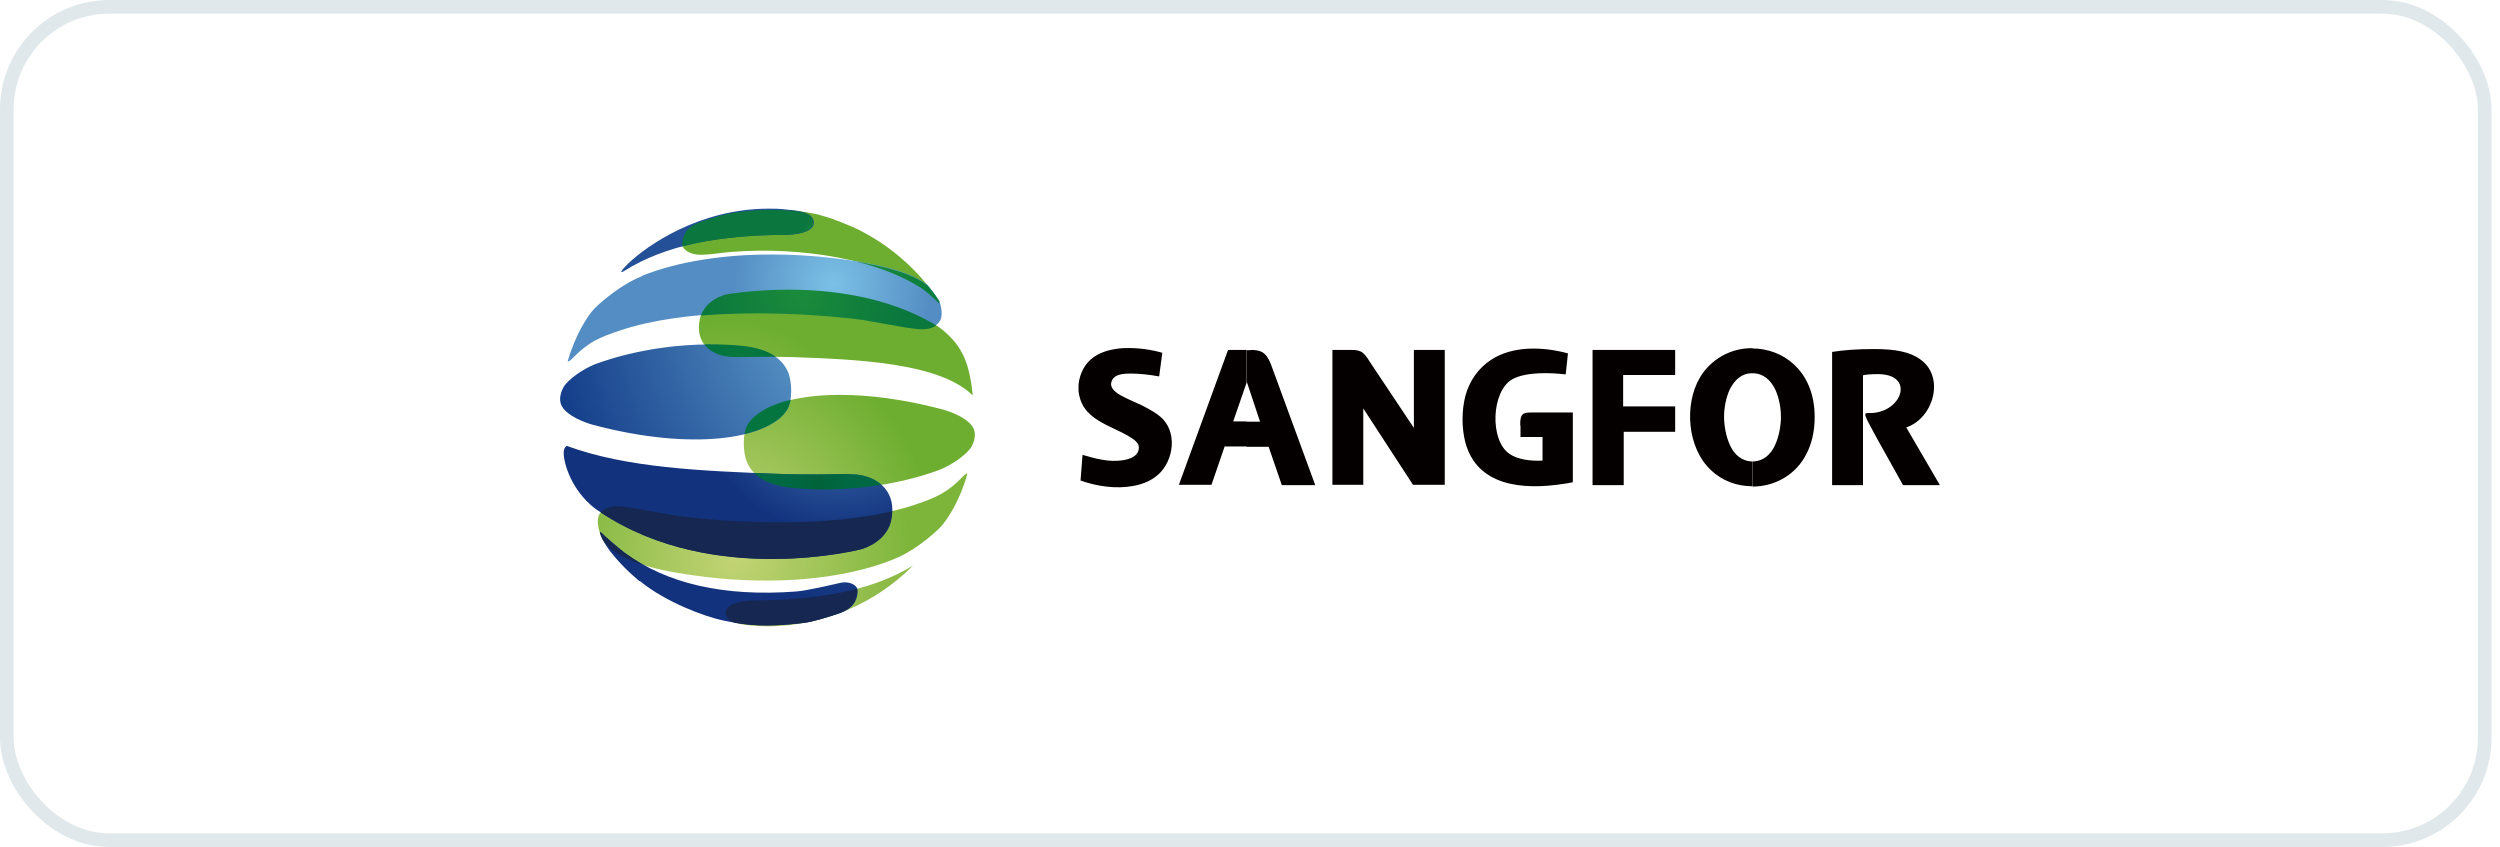 <svg xmlns="http://www.w3.org/2000/svg" width="183" height="62" viewBox="0 0 183 62" fill="none"><rect x="0.5" y="0.5" width="181.38" height="61" rx="7.5" stroke="#E1E8EB"></rect><path fill-rule="evenodd" clip-rule="evenodd" d="M83.386 29.581C83.072 29.433 82.758 29.306 82.465 29.159C81.984 28.927 81.042 28.483 81.418 27.808C81.628 27.386 82.276 27.344 82.737 27.344C83.448 27.344 84.16 27.428 84.85 27.555L85.081 25.825L84.767 25.74C83.909 25.529 83.03 25.445 82.151 25.487C81.398 25.55 80.686 25.719 80.121 26.099C79.41 26.563 79.033 27.344 78.949 28.146V28.61C79.012 29.243 79.263 29.855 79.765 30.298C80.205 30.72 80.812 31.037 81.398 31.311C81.879 31.543 82.318 31.733 82.779 32.029C83.135 32.239 83.365 32.493 83.365 32.746C83.365 33.379 82.737 33.611 82.151 33.696C81.167 33.843 80.163 33.569 79.242 33.295L79.096 35.173C80.247 35.595 81.712 35.806 82.925 35.574C83.553 35.468 84.097 35.257 84.558 34.919C85.813 34.033 86.252 31.902 85.143 30.699C84.746 30.277 84.16 29.961 83.406 29.581H83.386ZM91.254 25.614H89.894L86.294 35.489H88.68L89.643 32.683H91.254V30.847H90.27L91.254 27.998V25.614ZM111.301 31.142V31.986H112.913V33.717C111.992 33.759 111.092 33.632 110.506 33.231C109.02 32.239 109.167 28.631 110.694 27.766C111.72 27.196 113.54 27.281 114.608 27.407L114.775 25.867C112.975 25.382 110.757 25.276 109.125 26.352C108.246 26.943 107.576 27.829 107.263 28.99C106.99 30.066 106.99 31.311 107.263 32.387C108.121 35.552 111.385 35.911 114.545 35.405C114.733 35.384 114.922 35.341 115.131 35.299V30.193H112.18C111.511 30.193 111.259 30.235 111.28 31.142H111.301ZM116.575 35.51H118.856V31.607H122.622V29.75H118.814V27.45H122.622V25.614H116.575V35.489V35.51ZM103.517 31.353L100.294 26.521C99.75 25.614 99.52 25.614 98.683 25.614H97.532V35.489H99.792V29.897L103.433 35.489H105.756V25.614H103.496V31.353H103.517ZM128.293 25.508V27.323H128.231C127.477 27.323 126.975 27.829 126.64 28.462C126.326 29.116 126.201 29.897 126.201 30.509C126.201 31.121 126.326 31.923 126.64 32.598C126.954 33.273 127.477 33.759 128.273 33.78V35.595C127.143 35.595 126.054 35.194 125.238 34.413C123.522 32.809 123.25 29.644 124.443 27.618C125.259 26.268 126.724 25.466 128.273 25.487L128.293 25.508ZM91.526 25.614C92.279 25.614 92.677 25.761 93.033 26.669L96.276 35.51H93.828L92.865 32.704H91.254V30.868H92.237L91.275 27.977V28.019V25.635H91.547L91.526 25.614ZM139.531 31.29C141.54 30.615 142.377 27.618 140.598 26.331C139.845 25.761 138.757 25.55 137.187 25.55C135.89 25.55 134.885 25.635 134.111 25.761V35.51H136.371V27.471C136.538 27.428 136.873 27.386 137.459 27.386C140.18 27.386 139.259 30.151 136.978 30.235C136.35 30.235 136.308 30.087 137.417 32.134C138.045 33.252 138.673 34.371 139.301 35.51H142L139.552 31.311L139.531 31.29ZM128.293 35.616C129.842 35.616 131.307 34.835 132.102 33.463C132.625 32.577 132.834 31.564 132.834 30.53C132.834 28.8 132.228 27.513 131.307 26.669C130.491 25.909 129.382 25.508 128.293 25.508V27.323C129.068 27.323 129.591 27.808 129.926 28.462C130.24 29.116 130.365 29.897 130.365 30.509C130.365 31.121 130.24 31.923 129.926 32.598C129.612 33.273 129.089 33.759 128.293 33.78V35.595V35.616Z" fill="#040000"></path><path fill-rule="evenodd" clip-rule="evenodd" d="M70.786 34.665C70.556 34.665 70.117 35.467 68.882 36.163C68.359 36.459 67.668 36.712 67.04 36.923C62.395 38.505 55.385 38.442 49.965 37.809C48.876 37.682 46.449 37.155 45.444 37.05C44.691 36.986 44.022 37.197 43.812 37.788C43.645 38.273 43.896 39.117 44.126 39.518C45.214 41.333 49.127 41.924 51.722 42.24C56.514 42.81 61.642 42.472 65.429 40.932C67.312 40.172 68.861 38.569 68.861 38.569C69.363 38.02 70.305 36.564 70.807 34.686L70.786 34.665Z" fill="url(#paint0_radial_1293_5630)"></path><path fill-rule="evenodd" clip-rule="evenodd" d="M53.002 21.604C52.144 21.857 51.432 22.469 51.244 23.292C50.825 25.086 52.039 26.035 53.42 26.12C54.153 26.162 54.927 26.12 55.68 26.12C56.476 26.12 57.271 26.12 58.066 26.141C62.733 26.31 68.759 26.542 71.208 28.947C71.082 27.787 70.873 26.542 70.308 25.634C69.952 24.98 69.115 24.136 68.362 23.714C64.888 21.689 60.807 21.203 57.731 21.203C54.969 21.203 52.981 21.583 52.981 21.583L53.002 21.604Z" fill="url(#paint1_radial_1293_5630)"></path><path fill-rule="evenodd" clip-rule="evenodd" d="M56.453 15.357C55.678 15.357 54.862 15.42 53.899 15.547C53.167 15.631 52.246 15.948 51.618 16.138C51.032 16.328 50.447 16.56 50.154 17.087C50.049 17.298 49.923 17.72 49.965 17.974C50.049 18.396 50.698 18.649 51.263 18.649C52.016 18.649 52.769 18.501 53.544 18.438C58.838 18.037 64.279 19.029 67.501 21.118C67.794 21.308 68.464 21.898 68.757 22.215C68.757 22.173 68.757 22.109 68.757 22.046C67.188 19.704 65.011 17.805 62.437 16.623C61.851 16.37 61.307 16.159 60.847 15.99C60.512 15.885 60.198 15.8 59.863 15.695C58.775 15.463 57.813 15.336 56.745 15.336H56.473L56.453 15.357Z" fill="url(#paint2_radial_1293_5630)"></path><path fill-rule="evenodd" clip-rule="evenodd" d="M55.283 43.95C54.488 43.95 53.19 44.118 53.127 44.773C53.065 45.617 54.236 45.722 55.178 45.807C55.555 45.828 55.911 45.849 56.266 45.849C60.389 45.807 64.135 44.118 66.834 41.397C63.842 43.232 59.928 43.929 55.262 43.95H55.283Z" fill="url(#paint3_radial_1293_5630)"></path><path fill-rule="evenodd" clip-rule="evenodd" d="M54.778 30.993C54.317 31.669 54.38 33.188 54.694 33.863C55.175 34.939 56.284 35.53 58.042 35.72C64.069 36.311 68.715 34.412 68.819 34.37C69.677 34.032 70.807 33.251 71.121 32.681C71.393 32.175 71.477 31.605 71.142 31.162C70.514 30.339 68.945 29.959 68.945 29.959C66.162 29.221 63.608 28.904 61.474 28.904C58.063 28.904 55.657 29.727 54.778 30.993Z" fill="url(#paint4_radial_1293_5630)"></path><path fill-rule="evenodd" clip-rule="evenodd" d="M52.017 25.212H51.975C47.12 25.212 43.625 26.647 43.542 26.668C42.684 27.006 41.554 27.786 41.24 28.356C40.968 28.862 40.884 29.453 41.219 29.875C41.847 30.698 43.416 31.099 43.416 31.099C50.636 33.019 56.16 32.154 57.583 30.065C58.044 29.39 57.981 27.871 57.667 27.195C57.186 26.119 56.077 25.528 54.319 25.338C53.523 25.254 52.749 25.233 52.017 25.233V25.212Z" fill="url(#paint5_radial_1293_5630)"></path><path fill-rule="evenodd" clip-rule="evenodd" d="M46.995 20.21C45.091 20.991 43.522 22.574 43.522 22.574C42.999 23.122 42.078 24.578 41.555 26.456H41.576C41.806 26.478 42.245 25.676 43.501 24.958C44.024 24.663 44.736 24.41 45.363 24.199C50.051 22.616 57.145 22.679 62.648 23.312C63.737 23.439 66.206 23.966 67.231 24.051C68.006 24.114 68.675 23.903 68.885 23.312C68.989 22.975 68.905 22.468 68.78 22.067C68.508 21.645 68.215 21.244 67.901 20.865C66.311 19.62 63.109 19.134 60.87 18.881C59.426 18.712 57.94 18.628 56.496 18.628C53.043 18.628 49.695 19.113 46.995 20.189V20.21Z" fill="url(#paint6_radial_1293_5630)"></path><path fill-rule="evenodd" clip-rule="evenodd" d="M45.989 19.283C45.466 19.789 45.299 20.084 45.697 19.831C48.71 17.932 52.686 17.194 57.415 17.194C58.211 17.194 59.508 17.025 59.571 16.371C59.633 15.527 58.462 15.421 57.52 15.337C57.081 15.273 56.683 15.273 56.264 15.273C51.242 15.273 47.413 17.932 45.989 19.283Z" fill="url(#paint7_radial_1293_5630)"></path><path fill-rule="evenodd" clip-rule="evenodd" d="M41.45 32.661C41.325 32.766 41.262 32.914 41.262 33.146C41.262 33.948 41.848 35.889 43.522 37.197C43.668 37.303 43.815 37.408 43.961 37.493C52.227 43 63.088 40.194 63.088 40.194C64.134 39.856 64.992 39.139 65.222 38.147C65.725 35.995 64.26 34.855 62.586 34.729C61.707 34.665 60.786 34.729 59.865 34.729C58.903 34.729 57.94 34.729 56.977 34.687C51.306 34.475 45.845 34.243 41.492 32.64L41.45 32.661Z" fill="url(#paint8_radial_1293_5630)"></path><path fill-rule="evenodd" clip-rule="evenodd" d="M43.939 39.012H43.918C44.106 39.624 44.588 40.299 45.09 40.869C45.906 41.819 46.806 42.536 46.806 42.536H46.848C48.773 44.119 51.682 45.153 52.874 45.406C54.821 45.828 56.369 45.891 58.838 45.596C59.571 45.511 60.492 45.195 61.119 45.005C61.705 44.836 62.291 44.583 62.584 44.055C62.71 43.844 62.814 43.422 62.773 43.169C62.689 42.747 62.061 42.536 61.517 42.663C60.785 42.831 59.069 43.232 58.294 43.296C53 43.697 48.815 42.726 45.739 40.468C45.446 40.257 44.253 39.244 43.96 38.928C43.96 38.949 43.96 38.991 43.96 39.012H43.939Z" fill="url(#paint9_radial_1293_5630)"></path><path fill-rule="evenodd" clip-rule="evenodd" d="M52.019 25.212H51.914C51.789 25.212 51.663 25.212 51.559 25.212C51.977 25.761 52.668 26.056 53.421 26.119C54.154 26.162 54.928 26.119 55.681 26.119C56.058 26.119 56.413 26.119 56.79 26.119C56.204 25.697 55.388 25.423 54.321 25.317C53.526 25.233 52.772 25.212 52.04 25.212H52.019Z" fill="url(#paint10_radial_1293_5630)"></path><path fill-rule="evenodd" clip-rule="evenodd" d="M53 21.604C52.205 21.836 51.556 22.385 51.305 23.102C55.05 22.786 59.173 22.954 62.647 23.355C63.735 23.482 66.204 24.01 67.23 24.094C67.753 24.136 68.213 24.052 68.527 23.82C68.464 23.777 68.422 23.756 68.36 23.714C64.886 21.689 60.805 21.203 57.729 21.203C54.967 21.203 52.979 21.583 52.979 21.583L53 21.604Z" fill="url(#paint11_radial_1293_5630)"></path><path fill-rule="evenodd" clip-rule="evenodd" d="M62.711 19.155C64.552 19.619 66.206 20.274 67.482 21.118C67.775 21.308 68.445 21.898 68.738 22.215C68.738 22.173 68.738 22.109 68.738 22.046C68.738 22.046 68.696 21.983 68.675 21.941C68.675 21.941 68.549 21.772 68.507 21.687C68.507 21.687 68.445 21.582 68.403 21.54C68.403 21.54 68.256 21.329 68.173 21.244C68.173 21.244 68.11 21.16 68.089 21.139C68.089 21.139 67.963 20.991 67.901 20.907C66.729 19.978 64.636 19.472 62.711 19.155Z" fill="url(#paint12_radial_1293_5630)"></path><path fill-rule="evenodd" clip-rule="evenodd" d="M56.621 15.357H56.538C55.742 15.357 54.884 15.421 53.88 15.547C53.148 15.632 52.227 15.948 51.599 16.138C51.013 16.328 50.427 16.56 50.134 17.088C50.029 17.299 49.904 17.721 49.946 17.974C49.946 17.974 49.946 18.016 49.946 18.037C52.143 17.468 54.633 17.214 57.375 17.193C58.17 17.193 59.467 17.024 59.53 16.37C59.572 15.927 59.258 15.695 58.839 15.547C58.086 15.421 57.375 15.357 56.579 15.357H56.621Z" fill="url(#paint13_radial_1293_5630)"></path><path fill-rule="evenodd" clip-rule="evenodd" d="M49.965 37.81C48.877 37.683 46.45 37.156 45.445 37.071C44.818 37.008 44.273 37.135 43.98 37.514C52.246 43.022 63.065 40.194 63.065 40.194C64.112 39.857 64.97 39.139 65.2 38.147C65.263 37.894 65.284 37.662 65.304 37.43C60.763 38.485 54.778 38.38 49.986 37.81H49.965Z" fill="#162751"></path><path fill-rule="evenodd" clip-rule="evenodd" d="M53.125 44.773C53.083 45.217 53.397 45.449 53.815 45.596C55.343 45.85 56.745 45.85 58.796 45.596C59.549 45.512 60.449 45.196 61.077 45.006C61.663 44.816 62.249 44.584 62.542 44.056C62.646 43.845 62.772 43.423 62.73 43.17C62.73 43.17 62.73 43.127 62.73 43.106C60.533 43.676 58.042 43.929 55.28 43.95C54.485 43.95 53.188 44.119 53.125 44.773Z" fill="#162751"></path><path fill-rule="evenodd" clip-rule="evenodd" d="M54.777 30.994C54.631 31.205 54.547 31.479 54.484 31.775C55.991 31.416 57.058 30.825 57.581 30.044C57.728 29.833 57.812 29.559 57.874 29.264C56.368 29.622 55.3 30.234 54.777 30.994Z" fill="url(#paint14_radial_1293_5630)"></path><path fill-rule="evenodd" clip-rule="evenodd" d="M55.219 34.645C55.826 35.236 56.746 35.595 58.044 35.721C60.492 35.953 62.71 35.785 64.51 35.489C64.008 35.025 63.296 34.772 62.564 34.73C61.685 34.666 60.764 34.73 59.843 34.73C58.881 34.73 57.918 34.73 56.956 34.687C56.391 34.687 55.805 34.645 55.24 34.624L55.219 34.645Z" fill="url(#paint15_radial_1293_5630)"></path><path fill-rule="evenodd" clip-rule="evenodd" d="M45.718 40.468C45.425 40.257 44.232 39.244 43.939 38.928C43.939 38.949 43.939 38.991 43.939 39.012H43.918C43.96 39.16 44.044 39.329 44.127 39.498C44.63 40.342 45.78 40.932 47.099 41.354C46.617 41.08 46.157 40.785 45.718 40.468Z" fill="#162751"></path><defs><radialGradient id="paint0_radial_1293_5630" cx="0" cy="0" r="1" gradientUnits="userSpaceOnUse" gradientTransform="translate(53.752 40.7) scale(12.995 13.104)"><stop stop-color="#C3D475"></stop><stop offset="1" stop-color="#7CB53A"></stop></radialGradient><radialGradient id="paint1_radial_1293_5630" cx="0" cy="0" r="1" gradientUnits="userSpaceOnUse" gradientTransform="translate(53.379 32.83) scale(15.716 15.847)"><stop stop-color="#A4C457"></stop><stop offset="0.59" stop-color="#6DAE30"></stop><stop offset="1" stop-color="#6DAE30"></stop></radialGradient><radialGradient id="paint2_radial_1293_5630" cx="0" cy="0" r="1" gradientUnits="userSpaceOnUse" gradientTransform="translate(53.523 25.591) scale(13.539 13.652)"><stop stop-color="#8CBB44"></stop><stop offset="0.4" stop-color="#6DAE30"></stop><stop offset="1" stop-color="#6DAE30"></stop></radialGradient><radialGradient id="paint3_radial_1293_5630" cx="0" cy="0" r="1" gradientUnits="userSpaceOnUse" gradientTransform="translate(53.546 40.51) scale(11.175 11.268)"><stop stop-color="#C3D475"></stop><stop offset="1" stop-color="#8EBB48"></stop></radialGradient><radialGradient id="paint4_radial_1293_5630" cx="0" cy="0" r="1" gradientUnits="userSpaceOnUse" gradientTransform="translate(53.417 39.307) scale(15.318 15.446)"><stop stop-color="#BFD272"></stop><stop offset="0.96" stop-color="#6DAE30"></stop><stop offset="1" stop-color="#6DAE30"></stop></radialGradient><radialGradient id="paint5_radial_1293_5630" cx="0" cy="0" r="1" gradientUnits="userSpaceOnUse" gradientTransform="translate(66.393 21.73) scale(27.393 27.622)"><stop stop-color="#77BDE1"></stop><stop offset="1" stop-color="#103886"></stop></radialGradient><radialGradient id="paint6_radial_1293_5630" cx="0" cy="0" r="1" gradientUnits="userSpaceOnUse" gradientTransform="translate(60.995 20.759) scale(7.282 7.343)"><stop stop-color="#7BC1E6"></stop><stop offset="1" stop-color="#548DC3"></stop></radialGradient><radialGradient id="paint7_radial_1293_5630" cx="0" cy="0" r="1" gradientUnits="userSpaceOnUse" gradientTransform="translate(61.538 21.182) scale(2.051 2.068)"><stop stop-color="#7BC1E6"></stop><stop offset="1" stop-color="#245098"></stop></radialGradient><radialGradient id="paint8_radial_1293_5630" cx="0" cy="0" r="1" gradientUnits="userSpaceOnUse" gradientTransform="translate(61.435 28.63) scale(10.38 10.466)"><stop stop-color="#4A81BA"></stop><stop offset="1" stop-color="#12327E"></stop></radialGradient><radialGradient id="paint9_radial_1293_5630" cx="0" cy="0" r="1" gradientUnits="userSpaceOnUse" gradientTransform="translate(61.245 35.488) scale(8.454 8.525)"><stop stop-color="#3263A4"></stop><stop offset="1" stop-color="#12327E"></stop></radialGradient><radialGradient id="paint10_radial_1293_5630" cx="0" cy="0" r="1" gradientUnits="userSpaceOnUse" gradientTransform="translate(54.279 26.605) scale(2.009 2.026)"><stop stop-color="#0A793D"></stop><stop offset="1" stop-color="#02743D"></stop></radialGradient><radialGradient id="paint11_radial_1293_5630" cx="0" cy="0" r="1" gradientUnits="userSpaceOnUse" gradientTransform="translate(58.713 21.414) scale(7.533 7.596)"><stop stop-color="#1B8B3B"></stop><stop offset="1" stop-color="#0A773D"></stop></radialGradient><radialGradient id="paint12_radial_1293_5630" cx="0" cy="0" r="1" gradientUnits="userSpaceOnUse" gradientTransform="translate(62.837 19.366) scale(5.253 5.296)"><stop stop-color="#1B8B3B"></stop><stop offset="1" stop-color="#0B7E3D"></stop></radialGradient><radialGradient id="paint13_radial_1293_5630" cx="0" cy="0" r="1" gradientUnits="userSpaceOnUse" gradientTransform="translate(59.865 16.877) scale(1.004 1.013)"><stop stop-color="#1B8B3B"></stop><stop offset="1" stop-color="#0B763E"></stop></radialGradient><radialGradient id="paint14_radial_1293_5630" cx="0" cy="0" r="1" gradientUnits="userSpaceOnUse" gradientTransform="translate(56.179 30.53) scale(1.339 1.35)"><stop stop-color="#057540"></stop><stop offset="1" stop-color="#057540"></stop></radialGradient><radialGradient id="paint15_radial_1293_5630" cx="0" cy="0" r="1" gradientUnits="userSpaceOnUse" gradientTransform="translate(59.864 35.299) scale(2.427 2.448)"><stop stop-color="#006339"></stop><stop offset="1" stop-color="#006944"></stop></radialGradient></defs></svg>